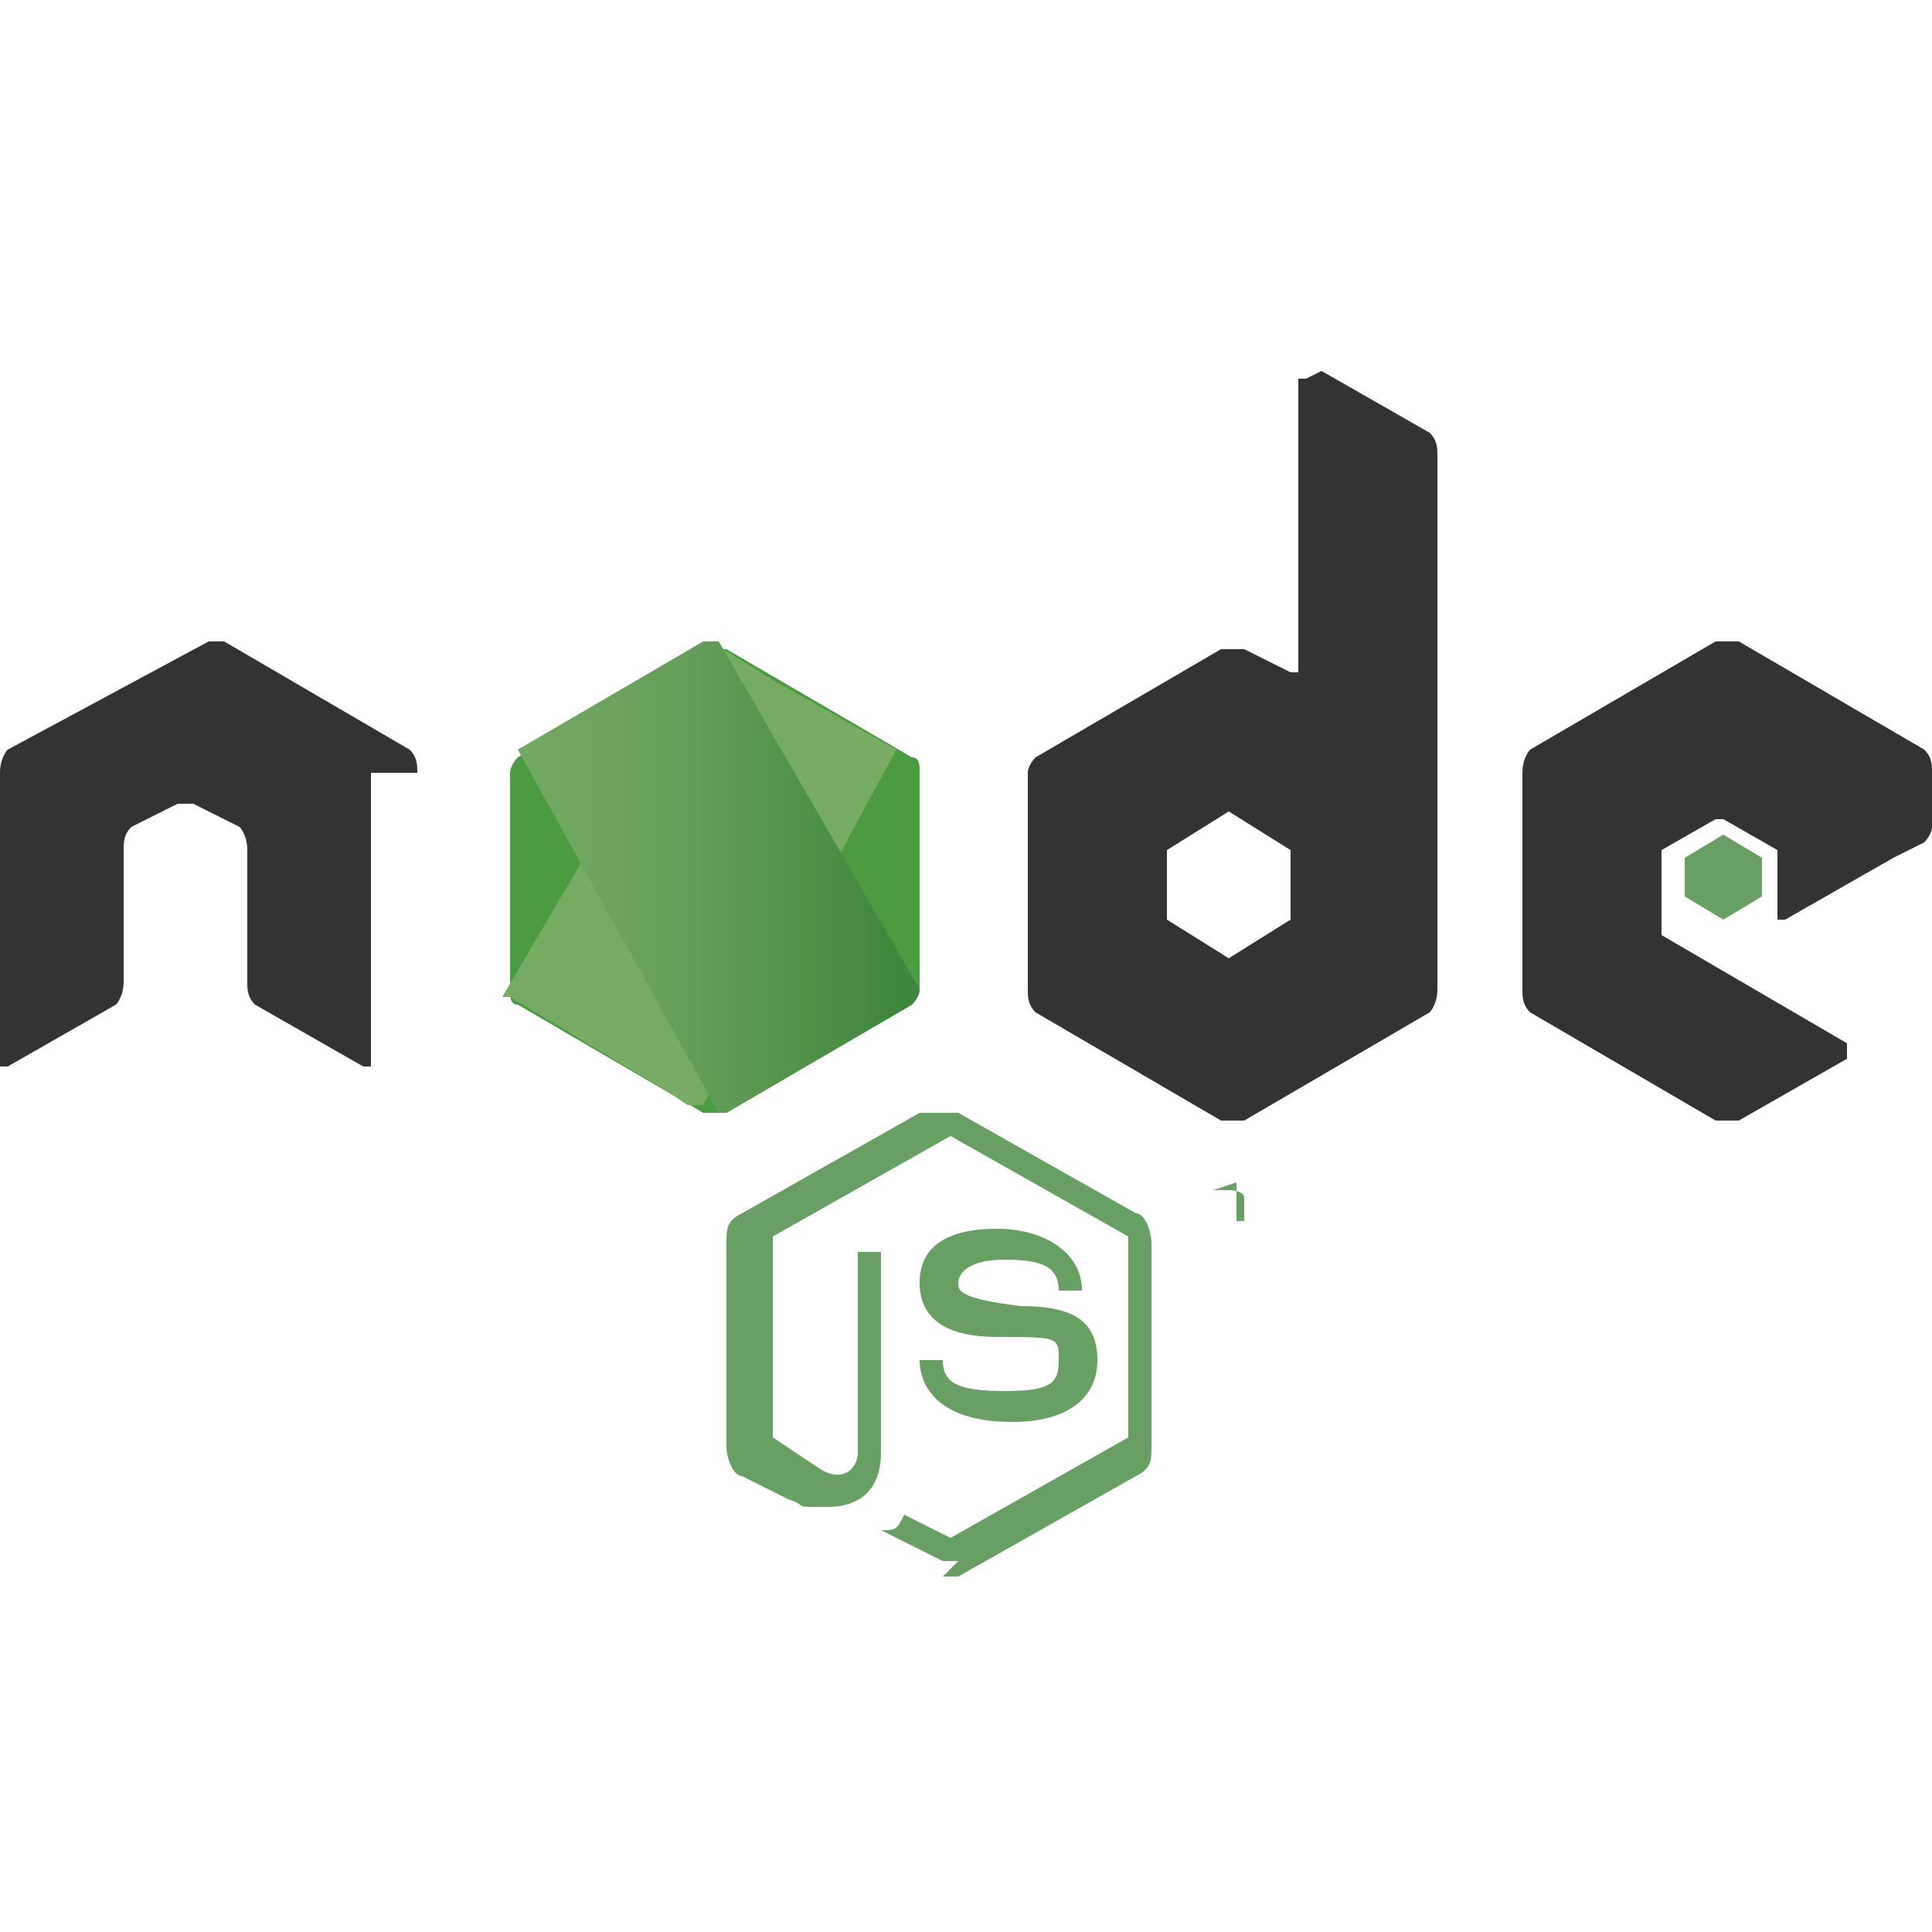<?xml version="1.0" encoding="UTF-8"?>
<svg id="Layer_1" data-name="Layer 1" xmlns="http://www.w3.org/2000/svg" version="1.1" xmlns:cc="http://creativecommons.org/ns#" xmlns:dc="http://purl.org/dc/elements/1.1/" xmlns:rdf="http://www.w3.org/1999/02/22-rdf-syntax-ns#" xmlns:xlink="http://www.w3.org/1999/xlink" viewBox="0 0 25 25">
  <defs>
    <style>
      .cls-1 {
        fill: url(#linear-gradient);
      }

      .cls-1, .cls-2, .cls-3, .cls-4, .cls-5, .cls-6, .cls-7 {
        stroke-width: 0px;
      }

      .cls-8 {
        clip-path: url(#clippath-2);
      }

      .cls-2 {
        fill: none;
      }

      .cls-9 {
        clip-path: url(#clippath-1);
      }

      .cls-3, .cls-6 {
        fill: #689f63;
      }

      .cls-3, .cls-7 {
        fill-rule: evenodd;
      }

      .cls-4 {
        fill: url(#linear-gradient-2);
      }

      .cls-5 {
        fill: url(#linear-gradient-3);
      }

      .cls-10 {
        clip-path: url(#clippath);
      }

      .cls-7 {
        fill: #333;
      }
    </style>
    <clipPath id="clippath">
      <path class="cls-2" d="M9.1,8.4l-2.4,1.4c0,0-.1.1-.1.2v2.8c0,.1,0,.2.1.2l2.4,1.4c0,0,.2,0,.3,0l2.4-1.4c0,0,.1-.1.1-.2v-2.8c0-.1,0-.2-.1-.2l-2.4-1.4s0,0-.1,0,0,0-.1,0"/>
    </clipPath>
    <linearGradient id="linear-gradient" x1="-290.5" y1="410.7" x2="-290.5" y2="410.7" gradientTransform="translate(-57252.2 9246.6) rotate(116.1) scale(115.3 -115.3)" gradientUnits="userSpaceOnUse">
      <stop offset=".3" stop-color="#3e863d"/>
      <stop offset=".5" stop-color="#55934f"/>
      <stop offset=".8" stop-color="#5aad45"/>
    </linearGradient>
    <clipPath id="clippath-1">
      <path class="cls-2" d="M6.6,12.9s0,0,0,0l2,1.2.3.2c0,0,.1,0,.2,0,0,0,0,0,0,0l2.5-4.6s0,0,0,0l-1.6-.9-.8-.5s0,0,0,0l-2.7,4.6Z"/>
    </clipPath>
    <linearGradient id="linear-gradient-2" x1="-292.9" y1="407.7" x2="-292.8" y2="407.7" gradientTransform="translate(84615.5 27258) rotate(-36.5) scale(177.1 -177.1)" gradientUnits="userSpaceOnUse">
      <stop offset=".6" stop-color="#3e863d"/>
      <stop offset=".7" stop-color="#619857"/>
      <stop offset="1" stop-color="#76ac64"/>
    </linearGradient>
    <clipPath id="clippath-2">
      <path class="cls-2" d="M9.2,8.3s0,0-.1,0l-2.4,1.4,2.6,4.7s0,0,.1,0l2.4-1.4c0,0,.1-.1.1-.2l-2.6-4.5s0,0,0,0,0,0,0,0"/>
    </clipPath>
    <linearGradient id="linear-gradient-3" x1="-291.4" y1="407.2" x2="-291.3" y2="407.2" gradientTransform="translate(37852.8 52906.8) scale(129.9 -129.9)" gradientUnits="userSpaceOnUse">
      <stop offset=".2" stop-color="#6bbf47"/>
      <stop offset=".4" stop-color="#79b461"/>
      <stop offset=".5" stop-color="#75ac64"/>
      <stop offset=".7" stop-color="#659e5a"/>
      <stop offset=".9" stop-color="#3e863d"/>
    </linearGradient>
  </defs>
  <path class="cls-6" d="M12.4,20.2c0,0-.2,0-.2,0l-.8-.4c-.1,0,0,0,0,0,.2,0,.2,0,.3-.2,0,0,0,0,0,0l.6.3s0,0,0,0l2.3-1.3s0,0,0,0v-2.6s0,0,0,0l-2.3-1.3s0,0,0,0l-2.3,1.3s0,0,0,0v2.6s0,0,0,0l.6.4c.3.2.5,0,.5-.2v-2.6s0,0,0,0h.3s0,0,0,0v2.6c0,.4-.2.7-.7.7s-.2,0-.5-.1l-.6-.3c-.1,0-.2-.2-.2-.4v-2.6c0-.2,0-.3.2-.4l2.3-1.3c.1,0,.3,0,.5,0l2.3,1.3c.1,0,.2.2.2.4v2.6c0,.2,0,.3-.2.4l-2.3,1.3c0,0-.2,0-.2,0"/>
  <path class="cls-6" d="M13.1,18.4c-1,0-1.2-.5-1.2-.8s0,0,0,0h.3s0,0,0,0c0,.3.2.4.8.4s.7-.1.7-.4,0-.3-.8-.3c-.6,0-1-.2-1-.7s.4-.7,1-.7,1.1.3,1.1.8c0,0,0,0,0,0,0,0,0,0,0,0h-.3s0,0,0,0c0-.3-.2-.4-.7-.4s-.6.2-.6.3,0,.2.8.3c.7,0,1,.2,1,.7s-.4.8-1.1.8M15.8,15.6h0c0,0,0,0,0,0,0,0,0,0,0,0h0ZM15.7,15.4h.2c0,0,.2,0,.2.1s0,.1,0,.1c0,0,0,0,0,.1,0,0,0,.1,0,.1h-.1s0-.1,0-.2c0,0,0,0,0,0h0v.2h0v-.5ZM15.5,15.6c0,.2.2.4.4.4s.4-.2.4-.4-.2-.4-.4-.4-.4.2-.4.4M16.3,15.6c0,.2-.2.4-.4.4s-.4-.2-.4-.4.2-.4.4-.4.4.2.4.4"/>
  <path class="cls-7" d="M5.4,10c0-.1,0-.2-.1-.3l-2.4-1.4s0,0-.1,0h0s0,0-.1,0L.1,9.7c0,0-.1.1-.1.3v3.7c0,0,0,0,0,.1,0,0,0,0,.1,0l1.4-.8c0,0,.1-.1.1-.3v-1.7c0-.1,0-.2.1-.3l.6-.3s0,0,.1,0,.1,0,.1,0l.6.3c0,0,.1.1.1.3v1.7c0,.1,0,.2.1.3l1.4.8s.1,0,.1,0c0,0,0,0,0-.1v-3.7ZM16.7,11.9s0,0,0,0l-.8.5s0,0,0,0l-.8-.5s0,0,0,0v-.9s0,0,0,0l.8-.5s0,0,0,0l.8.5s0,0,0,0v.9ZM16.9,4.9s0,0-.1,0c0,0,0,0,0,.1v3.7s0,0,0,0c0,0,0,0-.1,0l-.6-.3c0,0-.2,0-.3,0l-2.4,1.4c0,0-.1.1-.1.2v2.8c0,.1,0,.2.1.3l2.4,1.4c0,0,.2,0,.3,0l2.4-1.4c0,0,.1-.1.1-.3v-6.9c0-.1,0-.2-.1-.3l-1.4-.8ZM24.9,10.9c0,0,.1-.1.1-.2v-.7c0-.1,0-.2-.1-.3l-2.4-1.4c0,0-.2,0-.3,0l-2.4,1.4c0,0-.1.1-.1.3v2.8c0,.1,0,.2.1.3l2.4,1.4c0,0,.2,0,.3,0l1.4-.8s0,0,0-.1,0-.1,0-.1l-2.4-1.4s0,0,0-.1v-.9c0,0,0,0,0-.1l.7-.4s0,0,.1,0l.7.4s0,0,0,.1v.7c0,0,0,0,0,.1,0,0,.1,0,.1,0l1.4-.8Z"/>
  <path class="cls-3" d="M22.3,10.8s0,0,0,0l.5.3s0,0,0,0v.5s0,0,0,0l-.5.3s0,0,0,0l-.5-.3s0,0,0,0v-.5s0,0,0,0l.5-.3Z"/>
  <g class="cls-10">
    <path class="cls-1" d="M14.3,9.5l-6.7-3.3-3.4,7,6.7,3.3,3.4-7Z"/>
  </g>
  <g class="cls-9">
    <path class="cls-4" d="M3.7,10.5l4.7,6.4,6.3-4.6-4.7-6.4-6.3,4.6Z"/>
  </g>
  <g class="cls-8">
    <path class="cls-5" d="M6.7,8.3v6.1h5.2v-6.1h-5.2Z"/>
  </g>
</svg>